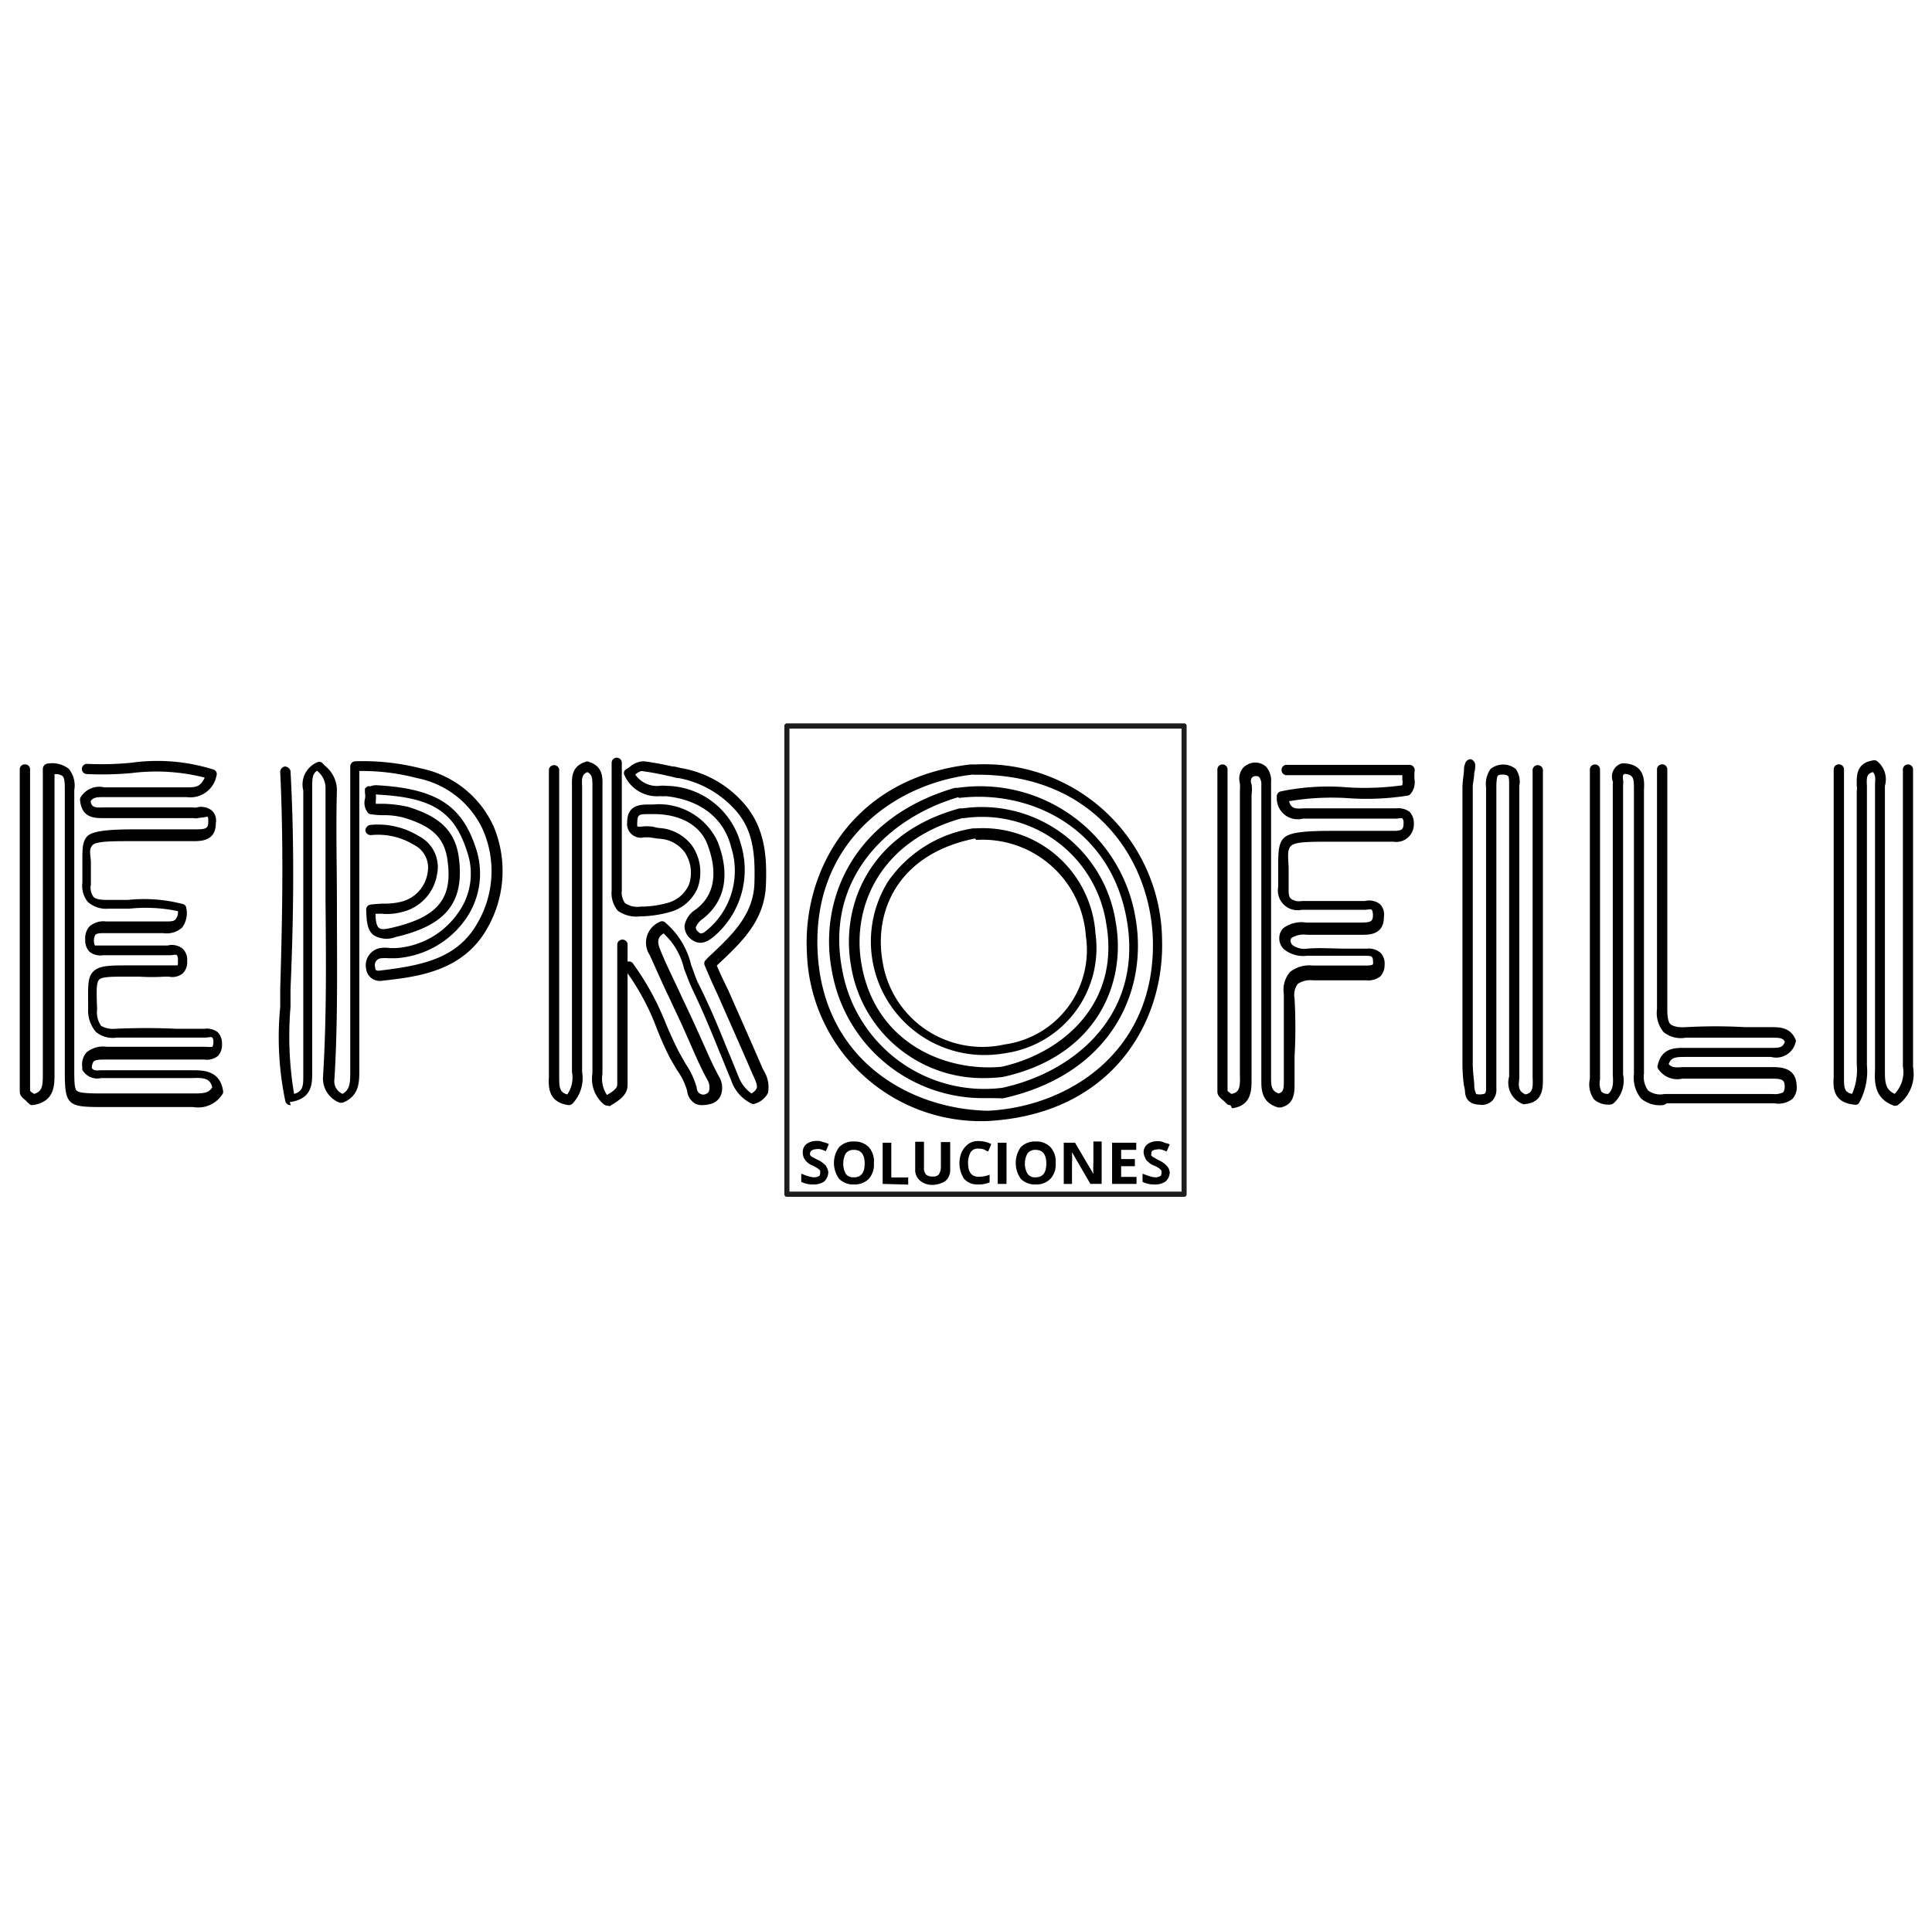 <svg xmlns="http://www.w3.org/2000/svg" id="fbb73ad0-304c-4d8f-aad8-e471736e6c16" data-name="Capa 1" viewBox="0 0 140.72 139.89"><title>01</title><path d="M21.16,80.51a.37.37,0,0,1-.38-.3,22.71,22.71,0,0,1-.37-6.85c0-.45,0-.86,0-1.31.15-5,.26-10.4,0-15.8a.4.4,0,0,1,.34-.41.44.44,0,0,1,.41.33c.3,5.44.22,10.85,0,15.88,0,.45,0,.86,0,1.31a25.36,25.36,0,0,0,.26,6.33c.67-.18.67-.63.67-1.34V57.59a1.76,1.76,0,0,1,1-2.05.34.34,0,0,1,.41.07l.18.19a2.28,2.28,0,0,1,.86,1.75c-.08,2.76,0,5.59,0,8.31,0,4.18.08,8.5-.18,12.75a1,1,0,0,0,.59,1.08c.52-.3.56-.74.56-1.56V55.84a.38.38,0,0,1,.37-.38,17.09,17.09,0,0,1,4.78.52,7.44,7.44,0,0,1,5.29,4.22,8.38,8.38,0,0,1-.41,7.34c-1.75,3.21-5.07,3.62-7.72,3.91a1,1,0,0,1-1.15-.85,1.28,1.28,0,0,1,1-1.53,2.41,2.41,0,0,1,.75,0h.41a6,6,0,0,0,4.54-2.57,4.87,4.87,0,0,0,.67-4.4c-.93-2.94-2.49-4-6.52-4.21a.21.21,0,0,0-.15,0,1.08,1.08,0,0,1,0,.37c0,.15,0,.22,0,.3.23,0,.41,0,.64,0a9.21,9.21,0,0,1,1.75.23c1.72.56,3.32,1.34,3.65,3.61.45,3.28-.85,5-4.58,5.86a1.83,1.83,0,0,1-1.6-.12c-.49-.37-.53-1-.56-1.9A.37.37,0,0,1,27,65.9,9.74,9.74,0,0,1,28,65.83a4.89,4.89,0,0,0,1.15-.12,2.57,2.57,0,0,0,2-2.16,1.85,1.85,0,0,0-1-2,5,5,0,0,0-3.13-.71.4.4,0,0,1-.41-.33c0-.19.15-.37.33-.41a5.69,5.69,0,0,1,3.58.82,2.53,2.53,0,0,1,1.31,2.79,3.36,3.36,0,0,1-2.5,2.72,4.24,4.24,0,0,1-1.38.15,3,3,0,0,0-.6,0c0,.49.08.86.23,1s.37.15,1,0c3.32-.78,4.44-2.12,4-5-.26-1.75-1.38-2.46-3.13-3a5.33,5.33,0,0,0-1.57-.19,6.77,6.77,0,0,1-.86-.07.28.28,0,0,1-.22-.11,1.13,1.13,0,0,1-.22-1,1.12,1.12,0,0,0,0-.45c0-.11,0-.18,0-.3a.52.52,0,0,1,.23-.18c.07,0,.11,0,.18,0a1.14,1.14,0,0,1,.53-.07c4.32.26,6.18,1.49,7.19,4.73a5.78,5.78,0,0,1-.78,5,6.73,6.73,0,0,1-5.11,2.87h-.48a3.48,3.48,0,0,0-.56,0,.5.5,0,0,0-.45.67c0,.19.07.26.33.23,3.17-.38,5.71-.9,7.16-3.54a7.51,7.51,0,0,0,.37-6.68,6.67,6.67,0,0,0-4.8-3.8,15.7,15.7,0,0,0-4.22-.52V78c0,.82,0,1.82-1.15,2.31a.5.5,0,0,1-.34,0,1.89,1.89,0,0,1-1.15-1.9c.26-4.21.22-8.54.18-12.71,0-2.72,0-5.56,0-8.35a1.57,1.57,0,0,0-.63-1.2h0c-.34.26-.34.6-.34,1.23V78.13c0,.82,0,1.94-1.64,2.16C21.19,80.51,21.16,80.51,21.16,80.51Z"></path><path d="M2.37,80.51a.31.31,0,0,1-.26-.11c-.08-.07-.15-.11-.19-.19-.22-.18-.48-.37-.48-.67,0-7,0-14.05,0-20.91V56.06a.35.35,0,0,1,.37-.37.35.35,0,0,1,.38.37v2.57c0,6.82,0,13.91,0,20.84a.79.79,0,0,0,.19.15s.07.07.11.07c.6-.18.63-.59.63-1.45V56a.4.4,0,0,1,.34-.37A2,2,0,0,1,5,56a1.92,1.92,0,0,1,.41,1.56V77.79c0,.93,0,1.53.19,1.68s.78.19,1.67.19H14c.75,0,1.2,0,1.46-.45-.15-.64-.6-.71-1.46-.67-2.16,0-4.28,0-6.33,0H7.36A1.24,1.24,0,0,1,6,77.94a.21.21,0,0,1,0-.15,1.35,1.35,0,0,1,.3-1.12,1.91,1.91,0,0,1,1.49-.41h7.19a2.14,2.14,0,0,0,.49,0,.62.62,0,0,0,.07-.34.55.55,0,0,0-.07-.33c-.08-.08-.3,0-.49,0h-2c-1.45,0-3,0-4.47,0a1.91,1.91,0,0,1-1.53-.42,2.4,2.4,0,0,1-.56-1.67v-.11c0-1.46-.07-2.17.37-2.61s1.16-.45,2.61-.45h3c.19,0,.41,0,.49,0s.07-.07.07-.37a.65.65,0,0,0-.07-.37c-.08-.08-.3,0-.49,0s-.26,0-.37,0c-1,0-1.94,0-2.87,0H7.51a1.29,1.29,0,0,1-1-.26,1.19,1.19,0,0,1-.3-.86,1.28,1.28,0,0,1,.33-1,1.56,1.56,0,0,1,1.2-.34H9.41c.86,0,1.76,0,2.61,0,.41,0,.68,0,.79-.19a.77.77,0,0,0,.15-.56,11.29,11.29,0,0,0-3.55-.18c-.48,0-1,0-1.52,0a2,2,0,0,1-1.49-.49A1.86,1.86,0,0,1,6,64.3c0-.64,0-1.2,0-1.61,0-.82,0-1.37.34-1.75s1.41-.52,3.43-.52h4.47c.78,0,.93-.07.93-.56,0-.22,0-.33-.07-.37-.23.07-.49.07-.67.11s-.26,0-.38,0H7.63c-.6,0-1.64.07-1.79-1.23a.61.61,0,0,1,0-.23,1.59,1.59,0,0,1,1.76-.78h6c.6,0,1,0,1.31-.71a14.34,14.34,0,0,0-5.33-.33,23.82,23.82,0,0,1-3.28.07.37.37,0,1,1,.07-.74,22.34,22.34,0,0,0,3.17-.08,13.67,13.67,0,0,1,6,.49.34.34,0,0,1,.23.44,1.94,1.94,0,0,1-2.17,1.57c-1.67,0-3.39,0-5,0h-1c-.53,0-.79,0-1,.3.07.45.3.48,1,.45h6.44a.75.75,0,0,0,.3,0,1.27,1.27,0,0,1,1.08.22,1,1,0,0,1,.3.93c0,1.31-1.08,1.31-1.68,1.31H9.6c-1.45,0-2.61,0-2.87.3s-.15.59-.11,1.19c0,.45,0,1,0,1.68a1.13,1.13,0,0,0,.19.89c.14.15.44.22,1,.22l1.5,0a11.18,11.18,0,0,1,4,.3.33.33,0,0,1,.26.29,1.78,1.78,0,0,1-.3,1.42,1.68,1.68,0,0,1-1.38.41c-.85,0-1.75,0-2.57,0H7.63c-.27,0-.56,0-.68.12a.79.79,0,0,0-.11.44c0,.26.08.34.08.34s.3,0,.48,0h4.81a1.27,1.27,0,0,1,1.08.22,1.11,1.11,0,0,1,.34.93,1.1,1.1,0,0,1-.34.9,1.21,1.21,0,0,1-1,.22c-.11,0-.23,0-.3,0a14.43,14.43,0,0,1-1.86,0H9.3c-1.15,0-1.86,0-2.08.22s-.19.93-.15,2.09v.11a1.71,1.71,0,0,0,.29,1.16,1.69,1.69,0,0,0,1,.22c1.49-.07,3.06-.07,4.51,0h2a1.3,1.3,0,0,1,1,.26,1.19,1.19,0,0,1,.3.86,1.18,1.18,0,0,1-.3.86,1.3,1.3,0,0,1-1,.26H7.74c-.41,0-.79,0-.93.15a.88.88,0,0,0-.12.48c.12.15.26.19.64.15h.33c2.05,0,4.18,0,6.34,0,.78,0,2,0,2.24,1.46a.43.43,0,0,1,0,.22,2.09,2.09,0,0,1-2.16,1H7.33c-2.43,0-2.61-.19-2.61-2.61V57.55c0-.41,0-.82-.15-1a.83.83,0,0,0-.6-.15V78.24c0,.82,0,1.94-1.41,2.24Zm-.19-1Z"></path><path d="M107.83,80.48c-.86,0-1.09-.49-1.12-.9a2,2,0,0,0-.08-.48,12.09,12.09,0,0,1-.11-1.61V57.36c0-.41.08-.82.11-1.19,0-.19,0-.33.08-.52a.43.43,0,0,1,.41-.34.45.45,0,0,1,.33.41c0,.19,0,.38-.07.56,0,.38-.11.75-.11,1.08V77.49c0,.49.07,1,.11,1.49,0,.19,0,.34.07.53s0,.22.38.22h0a.86.86,0,0,0,.33-.07.47.47,0,0,0,.08-.3v-22a1.86,1.86,0,0,1,.33-1.34,1.46,1.46,0,0,1,1.83,0,1.57,1.57,0,0,1,.26,1.23v20.8c0,.19,0,.34,0,.52-.07.6-.07.93.45,1.16.52-.11.56-.45.52-1.27V56.06a.38.38,0,0,1,.75,0V78.43c0,.74.07,1.86-1.27,2a.27.27,0,0,1-.19,0,1.66,1.66,0,0,1-1-2c0-.15,0-.3,0-.41V57.21c0-.26,0-.55-.07-.67a.58.58,0,0,0-.34-.11c-.15,0-.33,0-.41.08s-.11.48-.11.78v22a1.21,1.21,0,0,1-.26.86,1.08,1.08,0,0,1-.89.34Z"></path><path d="M121.1,80.51a2.11,2.11,0,0,1-1.57-.48,2.4,2.4,0,0,1-.52-1.79c0-5.33,0-10.77,0-16v-4.7c0-.78,0-1.12-.68-1.16-.14.08-.14.12-.11.45a1,1,0,0,1,0,.34v21.1a2.23,2.23,0,0,1-.71,2.12.49.49,0,0,1-.22.08,1.58,1.58,0,0,1-1.19-.38,1.86,1.86,0,0,1-.3-1.49V56.06a.37.37,0,0,1,.74,0V78.65a1.37,1.37,0,0,0,.11.89.67.67,0,0,0,.49.15c.37-.33.37-.78.33-1.41V57.14a.56.56,0,0,0,0-.22,1,1,0,0,1,.67-1.31s.07,0,.15,0c1.53.08,1.49,1.27,1.45,1.94v4.66c0,5.26,0,10.66,0,16a1.69,1.69,0,0,0,.3,1.23,1.47,1.47,0,0,0,1.19.26c1.76,0,3.55,0,5.26,0h2.61a1.47,1.47,0,0,0,.78-.12.72.72,0,0,0,.11-.44c0-.53-.26-.56-1.08-.56h-6.37a1.66,1.66,0,0,1-1.79-.75.34.34,0,0,1,0-.26c.3-1.27,1.31-1.23,2-1.23H129c.56,0,.86,0,1-.45-.14-.29-.41-.29-1-.29h-1.94c-1.42,0-2.87,0-4.29,0a2,2,0,0,1-1.6-.41,2.18,2.18,0,0,1-.48-1.68c0-4.28,0-8.64,0-12.86V56a.38.38,0,0,1,.75,0v4.66c0,4.22,0,8.58,0,12.86,0,.6.08,1,.26,1.12s.52.23,1.08.19c1.46-.08,2.91-.08,4.36,0H129c.59,0,1.41,0,1.78.9a.22.22,0,0,1,0,.22A1.45,1.45,0,0,1,129,77h-6.19c-.71,0-1.08,0-1.27.52.22.26.52.26,1,.22H129c.67,0,1.79,0,1.86,1.31a1.25,1.25,0,0,1-.3,1,1.62,1.62,0,0,1-1.3.33h-2.61c-1.71,0-3.5,0-5.26,0C121.21,80.51,121.17,80.51,121.1,80.51Z"></path><path d="M138.06,80.55a.15.15,0,0,1-.12,0c-1.41-.52-1.41-1.67-1.37-2.57V57.74c0-.19,0-.34,0-.49,0-.45.08-.74-.15-1-.44.11-.48.37-.44,1,0,.15,0,.3,0,.45V77.61a4.74,4.74,0,0,1-.56,2.72.3.3,0,0,1-.33.15c-1.64-.15-1.57-1.35-1.53-2V56a.38.38,0,0,1,.75,0V78.46c0,.75,0,1.12.59,1.23a4.34,4.34,0,0,0,.34-2.12V57.62a1.17,1.17,0,0,0,0-.37c0-.63-.11-1.68,1.23-1.86a.32.32,0,0,1,.26.07,1.69,1.69,0,0,1,.56,1.79c0,.15,0,.3,0,.41V77.9c0,.9,0,1.46.71,1.79a2.3,2.3,0,0,0,.6-2V56.06a.37.37,0,0,1,.74,0V77.75a2.79,2.79,0,0,1-1.08,2.73C138.21,80.55,138.13,80.55,138.06,80.55Z"></path><path d="M51.13,80.51a1,1,0,0,1-.49-.11,1.2,1.2,0,0,1-.59-.93,4.93,4.93,0,0,0-.75-1.53l-.48-.82c-.38-.74-.71-1.49-1-2.24a17.63,17.63,0,0,0-2.31-4.25.37.37,0,0,1,.56-.48,19.56,19.56,0,0,1,2.42,4.4c.3.71.63,1.45,1,2.16l.44.78a5.88,5.88,0,0,1,.82,1.76c0,.22.15.41.27.44a.41.41,0,0,0,.41,0,.36.36,0,0,0,.22-.23,1.11,1.11,0,0,0-.08-.71c-.48-.85-.85-1.71-1.23-2.57l-.44-1c-.34-.78-.75-1.6-1.08-2.34-.49-1-1-2.17-1.49-3.25a1.65,1.65,0,0,1,.7-2.42.35.35,0,0,1,.38,0,5.82,5.82,0,0,1,1.93,3.13c.19.48.34,1,.56,1.42.75,1.49,1.38,3,2,4.54.3.71.6,1.46.89,2.17a2.7,2.7,0,0,0,.94,1.23,1,1,0,0,0,.37-.34c.11-.22-.08-.6-.22-.93a2.17,2.17,0,0,1-.12-.26c-.82-1.9-1.67-3.81-2.49-5.67-.34-.71-.64-1.42-.94-2.12a.35.35,0,0,1,.08-.41l.18-.19c1.68-1.57,3.29-3.06,3.36-5.41s-.15-4.06-1.57-5.51a7.36,7.36,0,0,0-3.91-2.13c-.26,0-.48-.11-.75-.15a20.24,20.24,0,0,0-2-.37,1.27,1.27,0,0,0-.45.26,1.93,1.93,0,0,0,1.79.82,1.71,1.71,0,0,1,.45,0,5.69,5.69,0,0,1,5.44,4.21A6.37,6.37,0,0,1,52.25,68l-.08.07c-.45.41-1.15,1-1.94.26a1.19,1.19,0,0,1-.37-.89,1.76,1.76,0,0,1,.78-1.16c1.38-1,1.68-2.64.9-4.73-.52-1.42-2-2.27-4-2.24h-.26c-.67,0-.86,0-.86.56a1.46,1.46,0,0,0,0,.34,1.44,1.44,0,0,0,.41,0,2.64,2.64,0,0,1,.56,0c.19,0,.37.08.6.11a3.22,3.22,0,0,1,2.46,1.35,3.42,3.42,0,0,1,.37,3,3.06,3.06,0,0,1-2.09,1.79,8.4,8.4,0,0,1-2.12.3A2.32,2.32,0,0,1,45,66.35a2,2,0,0,1-.45-1.46c0-2.2,0-4.47,0-6.63V55.57a.37.37,0,0,1,.74,0v2.69c0,2.16,0,4.43,0,6.63a1.3,1.3,0,0,0,.23.9,1.59,1.59,0,0,0,1.12.26,7.24,7.24,0,0,0,1.94-.26,2.38,2.38,0,0,0,1.6-1.34,2.68,2.68,0,0,0-.3-2.35,2.46,2.46,0,0,0-1.94-1L47.29,61c-.08,0-.23,0-.37,0a1,1,0,0,1-1.24-1.08c0-1.31,1-1.31,1.61-1.31h.26a4.71,4.71,0,0,1,4.73,2.73c.93,2.42.52,4.36-1.12,5.62a1.32,1.32,0,0,0-.48.6.4.4,0,0,0,.15.3c.22.22.33.22.89-.3l.08-.07a5.63,5.63,0,0,0,1.45-5.78C52.73,59.6,51,58.26,48.48,58a1.89,1.89,0,0,1-.41,0,2.58,2.58,0,0,1-2.57-1.49.33.33,0,0,1,.15-.49l.22-.15a1.61,1.61,0,0,1,1-.41c.71.08,1.42.23,2.13.38.26,0,.48.11.74.14A7.79,7.79,0,0,1,54,58.33c1.75,1.83,1.86,4.1,1.79,6.08-.08,2.68-1.79,4.25-3.58,5.93h0c.26.63.56,1.23.86,1.86.82,1.86,1.67,3.77,2.49,5.67l.12.22a2.26,2.26,0,0,1,.26,1.53,1.58,1.58,0,0,1-.94.78.3.3,0,0,1-.26,0,2.9,2.9,0,0,1-1.49-1.71c-.3-.71-.59-1.46-.89-2.17-.6-1.49-1.23-3-1.94-4.47-.22-.48-.41-1-.6-1.49A5,5,0,0,0,48.33,68c-.56.37-.41.78-.18,1.34.44,1.08,1,2.16,1.49,3.25.37.78.74,1.56,1.11,2.38l.45,1c.37.82.75,1.71,1.19,2.5a1.55,1.55,0,0,1,.12,1.3,1.05,1.05,0,0,1-.67.63A2.36,2.36,0,0,1,51.13,80.51Z"></path><path d="M89.6,80.51a.31.31,0,0,1-.26-.11l-.19-.19c-.22-.18-.48-.37-.48-.67,0-6.93,0-14,0-20.83V56.06a.37.37,0,0,1,.74,0v2.65c0,6.78,0,13.83,0,20.76a.79.79,0,0,0,.19.15.15.15,0,0,0,.11.07c.56-.11.63-.48.6-1.34V57.59a3,3,0,0,0,0-.52A1.28,1.28,0,0,1,90.49,56a1.26,1.26,0,0,1,.93-.45,1.21,1.21,0,0,1,.79.3A1.53,1.53,0,0,1,92.58,57c0,2.76,0,5.6,0,8.32V78.35c0,.75,0,1.12.56,1.31.34-.12.37-.3.37-.94V76.6c0-1.38,0-2.8,0-4.18a2,2,0,0,1,.44-1.6,2.24,2.24,0,0,1,1.64-.48h3.92c.11,0,.41,0,.48-.08A.47.47,0,0,0,100,70a.41.41,0,0,0-.08-.29c-.07-.08-.37-.08-.48-.08H97.91c-.9,0-1.83,0-2.72,0a2.23,2.23,0,0,1-1.64-.45,1.07,1.07,0,0,1-.37-.86,1,1,0,0,1,.29-.7,2.24,2.24,0,0,1,1.68-.41c.78,0,1.6,0,2.42,0h1.5c.78,0,.93-.07.93-.56a.85.85,0,0,0-.08-.37c-.07-.07-.33,0-.48,0s-.26,0-.37,0c-1.57,0-2.91,0-4.25,0a1.44,1.44,0,0,1-1.72-1.68V63.22c0-1.08,0-1.76.41-2.17s1.49-.52,3.5-.52h4.48c.63,0,.74-.11.74-.56a.53.53,0,0,0-.07-.33c-.08-.08-.3,0-.49,0H94.89A1.52,1.52,0,0,1,93,58.07a.38.38,0,0,1,.26-.41,16.8,16.8,0,0,1,4.88-.3,20.06,20.06,0,0,0,4-.15,1.25,1.25,0,0,0,0-.41v-.33H93.66a.38.38,0,0,1,0-.75h9a.36.36,0,0,1,.3.15.37.37,0,0,1,.07.34,3.63,3.63,0,0,0,0,.59,1.31,1.31,0,0,1-.3,1.05.3.3,0,0,1-.19.11,19.07,19.07,0,0,1-4.32.19,18.52,18.52,0,0,0-4.33.22c.15.56.49.56,1.05.52h6.74a1.39,1.39,0,0,1,1,.26,1.24,1.24,0,0,1,.3.86,1.28,1.28,0,0,1-1.49,1.31H97.05c-1.64,0-2.68,0-3,.29s-.22.79-.19,1.64v1.46c0,.41,0,.63.19.78a1,1,0,0,0,.75.15c1.37,0,2.72,0,4.32,0h.3a1.28,1.28,0,0,1,1.08.22,1.06,1.06,0,0,1,.3.93c0,1.35-1.12,1.31-1.68,1.31H97.65c-.78,0-1.64,0-2.46,0a1.71,1.71,0,0,0-1.12.23.25.25,0,0,0-.07.18.46.46,0,0,0,.14.34,1.49,1.49,0,0,0,1.09.26c.93-.08,1.86,0,2.79,0h1.53a1.32,1.32,0,0,1,1,.3,1.13,1.13,0,0,1,.3.86,1.22,1.22,0,0,1-.3.85,1.4,1.4,0,0,1-1,.3H95.64a1.66,1.66,0,0,0-1.12.26,1.36,1.36,0,0,0-.23,1.05c.08,1.41.08,2.83,0,4.25V79c0,.56,0,1.46-1,1.68H93.1c-1.23-.34-1.23-1.34-1.23-2V65.56c0-2.72,0-5.55,0-8.35a.87.87,0,0,0-.15-.59.3.3,0,0,0-.22-.08.37.37,0,0,0-.34.15.52.52,0,0,0,0,.45,2.41,2.41,0,0,1,0,.75V78.61c0,.82,0,1.94-1.42,2.13C89.63,80.51,89.6,80.51,89.6,80.51Zm-.19-1Z"></path><path d="M44.23,80.55a.63.63,0,0,1-.22-.07,2.43,2.43,0,0,1-.86-2.28V57.33c0-.6,0-.9-.37-1.08-.41.18-.41.48-.38,1.08V78.09a2.7,2.7,0,0,1-.7,2.31.41.41,0,0,1-.3.11c-1.49-.22-1.46-1.34-1.42-2.12V56.06a.38.38,0,0,1,.75,0V78.39c0,.78,0,1.19.59,1.34a2.17,2.17,0,0,0,.34-1.64V57.36c0-.59-.11-1.52,1-1.86a.22.22,0,0,1,.22,0c1.12.34,1,1.27,1,1.86V78.24a2.1,2.1,0,0,0,.33,1.53c.45-.26.75-.49.75-.75,0-2.57,0-5.18,0-7.68V68.77a.38.38,0,0,1,.75,0v2.57c0,2.54,0,5.15,0,7.72,0,.71-.63,1.12-1.19,1.45l-.11.08A.4.4,0,0,0,44.23,80.55Z"></path><path d="M71.82,78.54A9.72,9.72,0,0,1,62,70.45c-.82-4.48,1.31-9.77,7.9-11.56h.23a9.87,9.87,0,0,1,11.14,8.32c.79,4.51-1.45,9.76-8.23,11.25h0A11.89,11.89,0,0,1,71.82,78.54ZM70.1,59.6C64,61.28,62,66.2,62.76,70.3c1,5.63,6,7.79,10.17,7.42,4.51-1,8.65-4.63,7.65-10.4A9.15,9.15,0,0,0,70.25,59.6Z"></path><path d="M71.78,80A11.17,11.17,0,0,1,60.6,70.78c-1-5.07,1.41-11.18,8.94-13.38.08,0,.15,0,.19,0h0a11.47,11.47,0,0,1,13,9.62c.86,5.25-1.82,11.26-9.69,13h0C72.64,80,72.19,80,71.78,80Zm-2-21.92C64.66,59.6,60.07,64,61.34,70.63A10.52,10.52,0,0,0,73,79.25c5.33-1.16,10.21-5.34,9.09-12.12s-7-9.62-12.22-9Z"></path><path d="M71.93,81.67A12.68,12.68,0,0,1,58.77,69.33c-.3-5.89,3.32-12.67,11.93-13.64h.44a12.93,12.93,0,0,1,13.5,12.75C84.83,74.47,81,81.18,71.93,81.67ZM70.85,56.43h0c-5.7.64-11.67,4.92-11.3,12.86s6.71,11.52,12.42,11.63c5.92-.3,12.22-4.36,12-12.48-.18-5.82-4.25-12-12.75-12h-.29Z"></path><path d="M71.55,76.86A8.27,8.27,0,0,1,64.7,64.19a9.26,9.26,0,0,1,6.15-3.84h.22A8.22,8.22,0,0,1,79.79,68a7.74,7.74,0,0,1-6.52,8.72A9.09,9.09,0,0,1,71.55,76.86ZM71,61.09h0c-5.59,1.12-7.38,5.29-6.71,9a7.36,7.36,0,0,0,8.88,6,6.94,6.94,0,0,0,5.92-7.9,7.54,7.54,0,0,0-8-7A.12.12,0,0,0,71,61.09Z"></path><path d="M86.24,87.19H57.32a.18.18,0,0,1-.19-.19V52.89a.18.18,0,0,1,.19-.19H86.24a.18.18,0,0,1,.19.19V87A.18.18,0,0,1,86.24,87.19ZM57.5,86.81H86.06V53.08H57.5V86.81Z" style="fill:#1d1d1b"></path><path d="M60.33,85.4a1,1,0,0,1-.29.67,1.35,1.35,0,0,1-.82.22,1.82,1.82,0,0,1-.86-.19v-.59c.22.07.37.15.52.18a1.49,1.49,0,0,0,.41.08.74.74,0,0,0,.34-.08c.07,0,.11-.14.11-.26s0-.11,0-.15l-.15-.14a4,4,0,0,0-.41-.23,1.26,1.26,0,0,1-.41-.26,1,1,0,0,1-.22-.3,1,1,0,0,1-.08-.37.77.77,0,0,1,.26-.63,1.2,1.2,0,0,1,.75-.23.9.9,0,0,1,.45.08,1.43,1.43,0,0,1,.44.15l-.22.52a2.65,2.65,0,0,0-.41-.15.86.86,0,0,0-.3,0,.7.7,0,0,0-.3.08A.33.33,0,0,0,59,84c0,.07,0,.11,0,.15l.11.11.41.22a1.75,1.75,0,0,1,.6.41A1,1,0,0,1,60.33,85.4Z"></path><path d="M63.65,84.73a1.53,1.53,0,0,1-.37,1.15,1.44,1.44,0,0,1-1.08.41,1.42,1.42,0,0,1-1.08-.41,1.95,1.95,0,0,1,0-2.31,1.42,1.42,0,0,1,1.08-.41,1.44,1.44,0,0,1,1.08.41A1.54,1.54,0,0,1,63.65,84.73Zm-2.23,0a1.55,1.55,0,0,0,.18.78.67.67,0,0,0,.6.26c.52,0,.78-.34.78-1s-.26-1-.78-1a.72.72,0,0,0-.6.26A1.56,1.56,0,0,0,61.42,84.73Z"></path><path d="M64.29,86.25v-3h.63v2.53h1.23v.52Z"></path><path d="M69.21,83.2v2a1.12,1.12,0,0,1-.15.6.82.82,0,0,1-.45.37,1.7,1.7,0,0,1-.67.15A1.36,1.36,0,0,1,67,86a1,1,0,0,1-.34-.82v-2h.64v1.86a.73.73,0,0,0,.14.52.67.67,0,0,0,.49.15.52.52,0,0,0,.45-.15,1,1,0,0,0,.15-.52V83.2Z"></path><path d="M71.26,83.68a.6.6,0,0,0-.56.26,1.56,1.56,0,0,0-.19.79c0,.67.26,1,.78,1a2.27,2.27,0,0,0,.79-.15v.56a2.13,2.13,0,0,1-.86.15,1.28,1.28,0,0,1-1-.41,2.08,2.08,0,0,1-.15-2,1.67,1.67,0,0,1,.49-.56,1.21,1.21,0,0,1,.74-.19,2,2,0,0,1,.9.22l-.22.53c-.12,0-.23-.12-.34-.15A1.23,1.23,0,0,0,71.26,83.68Z"></path><path d="M72.67,86.25v-3h.64v3Z"></path><path d="M76.89,84.73a1.54,1.54,0,0,1-.38,1.15,1.42,1.42,0,0,1-1.08.41,1.44,1.44,0,0,1-1.08-.41,2,2,0,0,1,0-2.31,1.44,1.44,0,0,1,1.08-.41,1.42,1.42,0,0,1,1.08.41A1.55,1.55,0,0,1,76.89,84.73Zm-2.24,0a1.45,1.45,0,0,0,.19.78.65.65,0,0,0,.59.26c.52,0,.78-.34.78-1s-.26-1-.78-1a.69.69,0,0,0-.59.26A1.46,1.46,0,0,0,74.65,84.73Z"></path><path d="M80.24,86.25h-.82l-1.34-2.31h0a8.41,8.41,0,0,1,0,.86v1.45h-.6v-3h.82l1.34,2.27h0a8,8,0,0,1,0-.86V83.16h.6Z"></path><path d="M82.78,86.25H81v-3h1.76v.52H81.66v.67h1v.52h-1v.78h1.12Z"></path><path d="M85.2,85.4a.93.93,0,0,1-.3.67,1.33,1.33,0,0,1-.82.22,1.85,1.85,0,0,1-.86-.19v-.59c.23.07.38.15.52.18a1.56,1.56,0,0,0,.41.08.71.71,0,0,0,.34-.08c.07,0,.11-.14.11-.26s0-.11,0-.15l-.14-.14a1.67,1.67,0,0,0-.41-.23,1.07,1.07,0,0,1-.41-.26.56.56,0,0,1-.23-.3A1,1,0,0,1,83.3,84a.74.74,0,0,1,.26-.63,1.17,1.17,0,0,1,.74-.23.9.9,0,0,1,.45.08c.15.07.3.07.45.15l-.23.52a2.07,2.07,0,0,0-.41-.15.83.83,0,0,0-.29,0,.63.63,0,0,0-.3.08c-.08,0-.11.15-.11.22a.22.22,0,0,0,0,.15l.12.11c.07,0,.18.11.41.22a1.79,1.79,0,0,1,.59.41A.77.77,0,0,1,85.2,85.4Z"></path></svg>